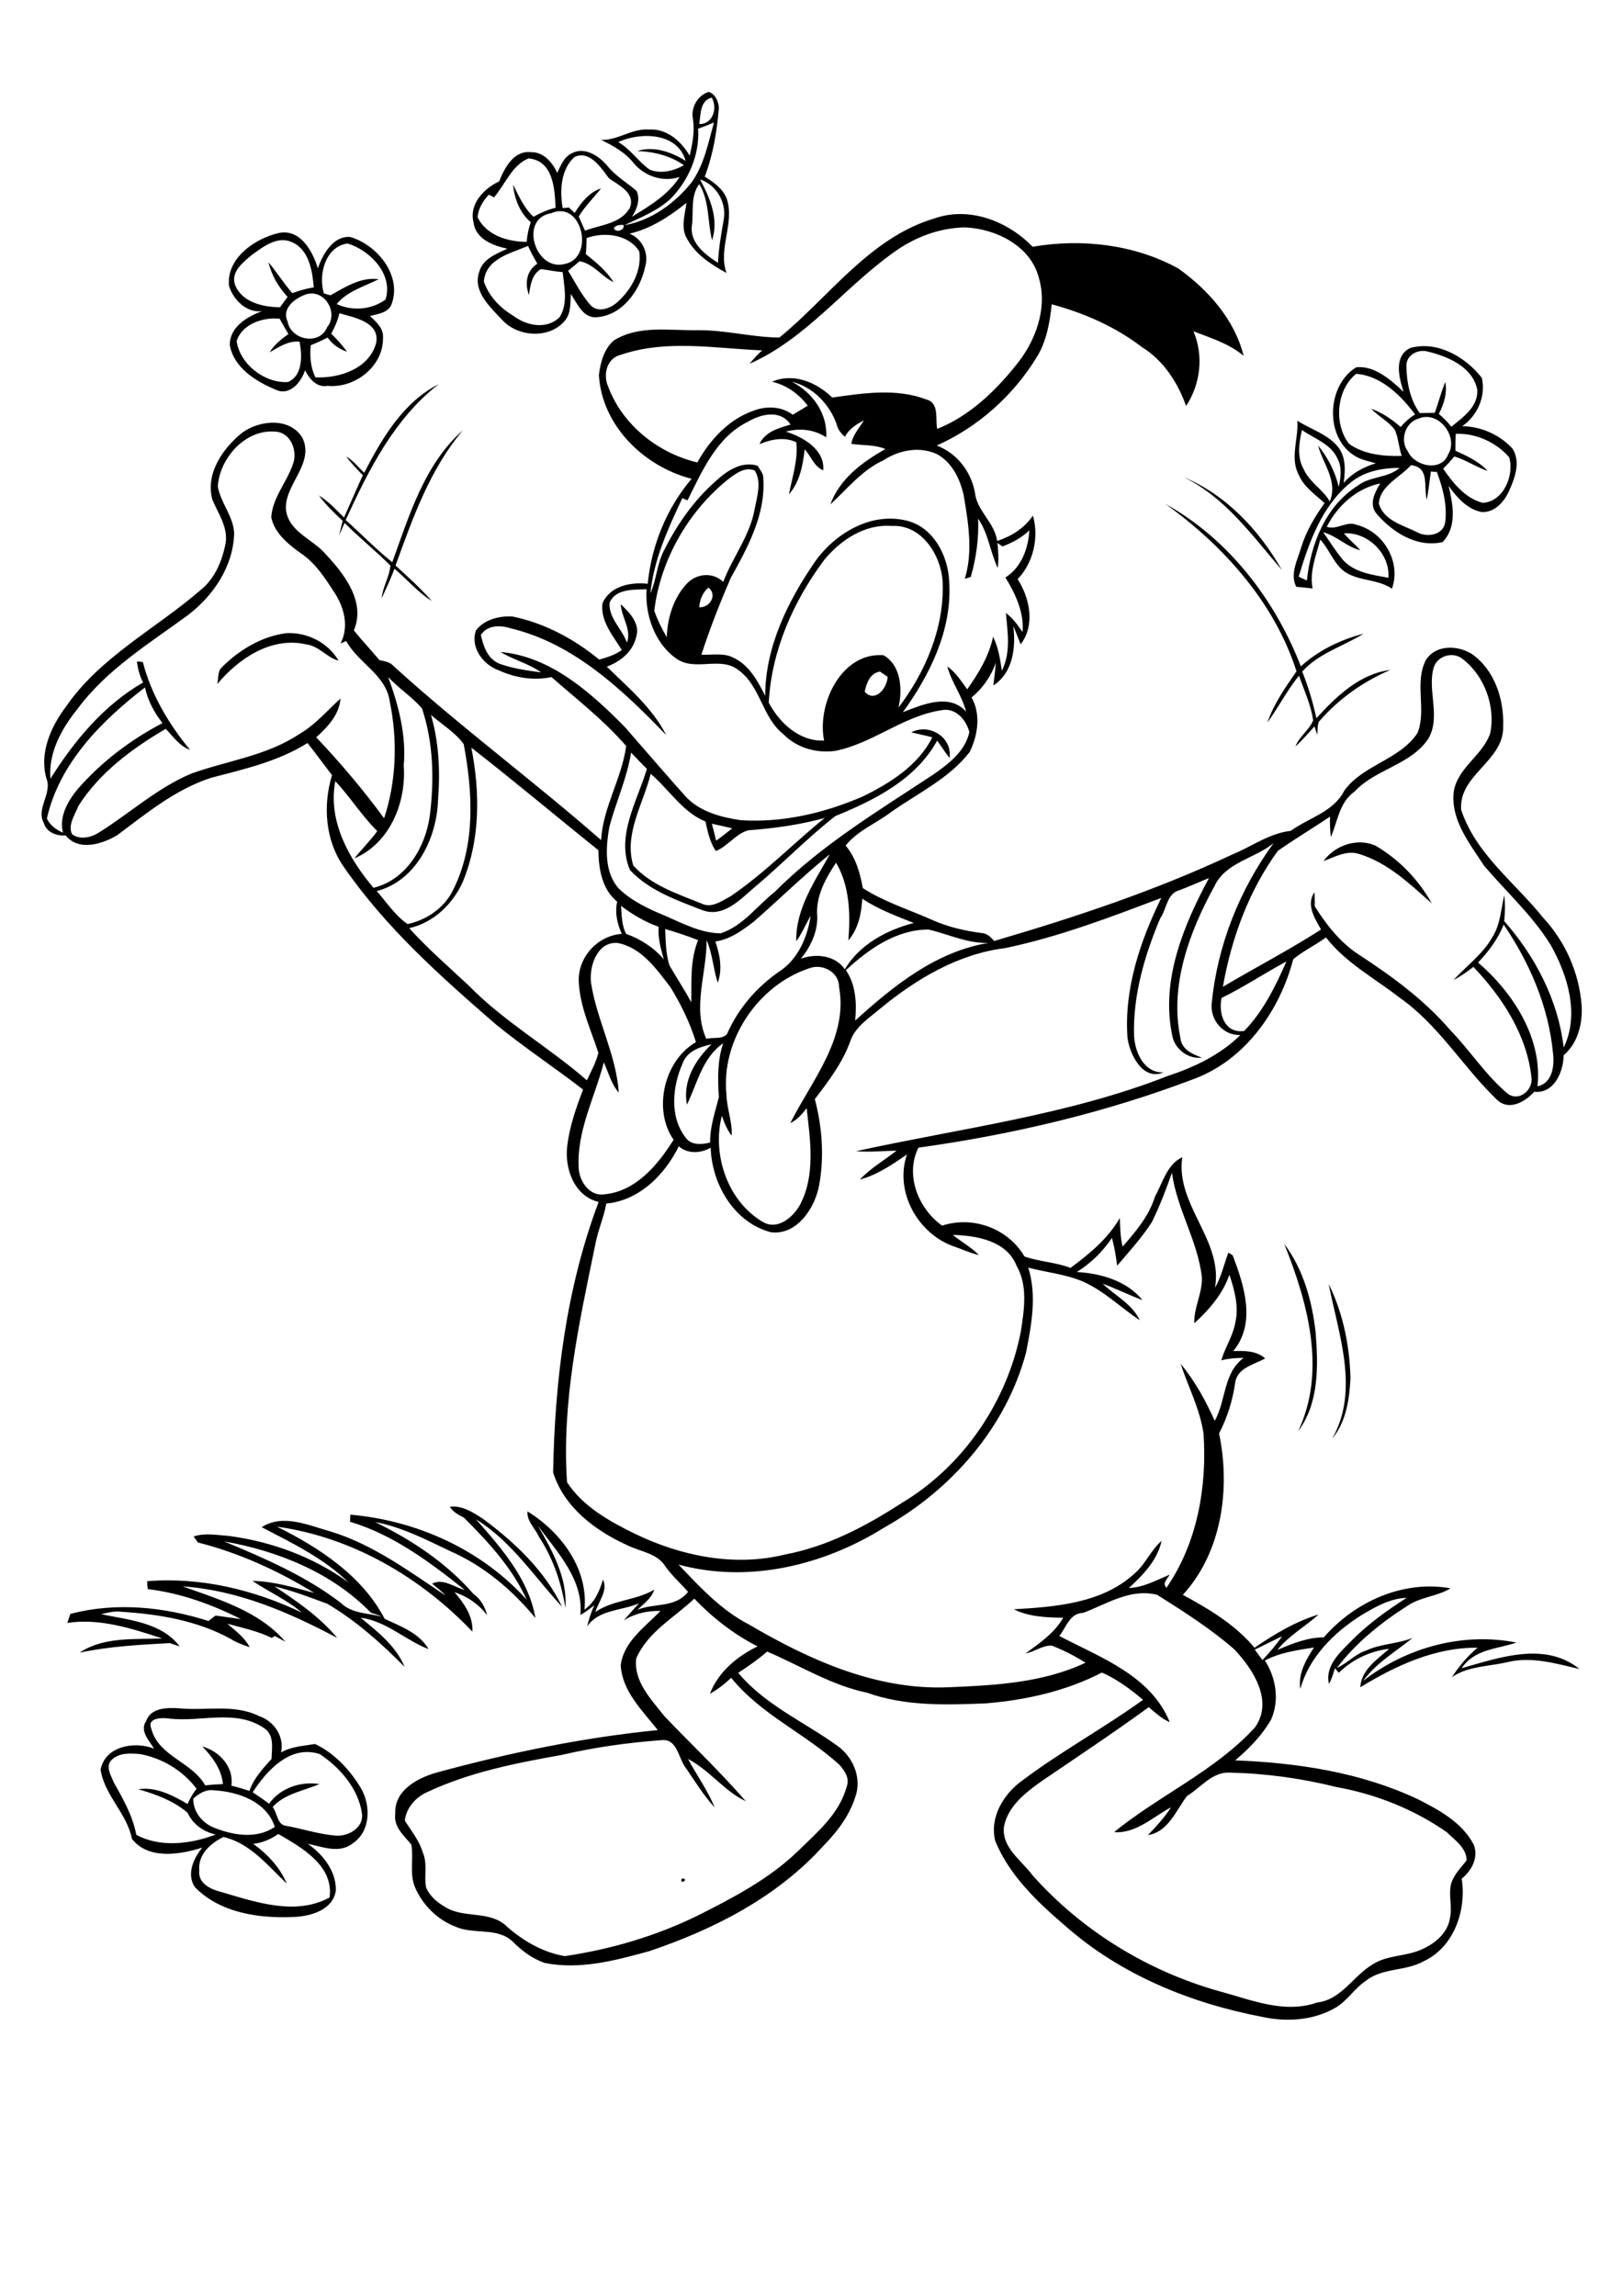 <?xml version="1.0" encoding="utf-8"?>
<!-- Generator: Adobe Illustrator 21.0.2, SVG Export Plug-In . SVG Version: 6.00 Build 0)  -->
<svg version="1.2" baseProfile="tiny" id="Layer_1" xmlns="http://www.w3.org/2000/svg" xmlns:xlink="http://www.w3.org/1999/xlink"
	 x="0px" y="0px" viewBox="0 0 595 842" overflow="scroll" xml:space="preserve">
<g>
	<path d="M250.2,688.9C253.2,689.1,248.8,691.6,250.2,688.9 M92.9,676.2c5.2,3.8,9.8,8.6,12.3,14.6c-7-6.6-13.4-14.8-23.2-17.1
		c-4.8,2.3-9.5,6.5-8.9,12.4c-0.5,4.9,4.7,7,8.5,7.9c12.5,3.7,26.9,8.6,39.3,1.9c1.6-11.7-10.2-18.3-18.8-23.3
		C99.3,674.5,96.3,675.9,92.9,676.2 M70.9,659.6c-0.1,4.7,3.1,8.8,7.4,10.6c7.1,2.9,15.8,4.4,22.5-0.2c-3-9.3-13.4-12.9-22.2-13.4
		C75.5,656.1,73,657.8,70.9,659.6 M40.8,645.6c-2.2,2.4,0,5.7,1,8.2c3.4,6,6.9,12.2,8.2,19.1c8.8,4.8,20.1,3.4,29.1-0.1
		c-4.5-1-8.4-3.8-10.3-8c-5.2-4.4-11.7-6.8-18.1-8.6c6.5-1,12.6,2.2,18.1,5.4c0.9-2,2-3.9,3.3-5.6c-5-6.6-12.5-11.2-20.7-12.7
		C47.8,643,43.5,642.7,40.8,645.6 M92.7,657.3c2,1.3,4,2.7,6,4.2c4.1-5.8,11.7-8.3,18.5-7.2c-5.9,2.5-12.7,3.5-17.2,8.4
		c1.8,2.2,1.6,6.5,4.9,6.9c6.1,1.1,12,3.1,18.2,3.6c4.6,0.4,10.3-2.8,9.7-8c-1.3-9.2-8-16.9-15.5-21.9
		C106.6,639.8,98,649.1,92.7,657.3 M55.5,634c2.7,10.2,14.9,12.1,19.8,20.8c2.2-0.3,4.3-0.4,6.5-0.5c-0.6-5.5-3.8-9.9-7.6-13.8
		c6.4,1.8,11.6,7.5,10.7,14.4c2.2,0.5,4.4,1.2,6.6,1.9c1.6-4.6,4.9-8.2,8.1-11.7c0.1-4,1.2-9-3-11.5c-10.3-6.8-22.9-2-34.3-3.3
		C59.7,629.9,53.8,629.8,55.5,634 M53.6,631.2c1.7-4.9,7.7-5,12-4.7c9.8,1,20.3-1.7,29.5,2.9c5.4,1.8,9.3,7.5,8,13.3
		c3.8-2.2,8.3-2.4,12.5-3.1c7.1,3.4,12.8,9.5,16.8,16.2c3.7,6.4,3.6,15.9-3.1,20.3c-4.8,3.8-11.1,1.2-16.4,0.1
		c5.6,3.9,10.5,10.1,10.3,17.2c-1.1,6.9-8.7,9.2-14.7,9.6c-12.8,0.7-27.6-1.2-37-10.9c-3.2-4.7-0.5-10.6,2.7-14.5
		c-8.2,2.6-19.8,4.5-25.8-3.2c-1.8-9.3-10.1-16-11.5-25.4c1.7-8.7,12.5-10.5,19.6-7.7C54.8,638.4,51.1,634.8,53.6,631.2 M82.2,565.3
		c14.9,6.2,30,12.7,42.9,22.6c3.9,3.9,10,3.7,15,5c-1.3-0.6-2.6-1-4-1.4C122,576.9,102.1,568.8,82.2,565.3 M174,556.7
		C174.6,557.1,174.6,557.1,174,556.7 M165,552.6c4.5-0.6,8.4,2,12,4.3c11.7,8.6,22.9,19.2,29.2,32.4c-10.2-11-18.6-24.1-31.6-32.1
		c9.3,10.5,19.4,22,21.8,36.2c-8.5-10.3-19-19.2-31.4-24.6c-8.8-4.2-17.7-8.8-27.4-10.6c13.5,6.6,26.2,15,36.1,26.4
		c2.7,1.9,4.2,4.7,5,7.8c-3-4-7.2-6.9-12-8.5c3.5,4.1,6.9,8.8,6.6,14.5c-18.9-19.9-44.2-34.7-71.7-38.5c15.5,7.7,31.3,18,39.5,33.8
		c5.8,2.7,12.7,5.2,16.1,11.1c-8.4-3.2-15.5-10.3-24.9-11.5c6.2,5.1,13,10.4,16.1,18c-8.6-8.7-17.8-16.9-28.3-23.1
		c-6.4-2.4-12.8-4.8-19.4-6.4c8.3,5.5,16.6,11.2,23,18.9c-17.7-9.4-36.4-17.5-56.7-18.9c13.4,4.8,28.1,9.1,37.7,20.3
		c-1.3-0.7-2.6-1.4-3.9-2.1c-0.3,0.2-0.8,0.5-1.1,0.7c-5.1-2.5-10.8-3.7-16.3-5.2c3,2.6,6.3,5,8.2,8.6c-2.4-0.8-4.9-1.7-7.1-3.1
		c-12.2-6.7-26.2-9-40-9.9c-2.5-0.3-5,0.3-7.4,0.9c10,2.1,22.2,3,28.8,11.8c-1.2-0.4-2.4-0.8-3.6-1.2c-11.1,0.6-22.2,1.2-33.1,3.5
		c8.8-5.9,20.2-4.8,30.3-5.2c-11.2-3.7-23-7.5-34.8-5.7c0.4-1.1,0.7-2.2,1.1-3.3c16.7-4.4,34.4-2.6,50.7,2.6c0.9-0.7,1.7-1.4,2.6-2
		c3.1,0.4,6.2,0.9,9.3,1.3c-10.7-5.4-22.3-9.6-34.2-11c-0.1-1-0.2-1.9-0.2-2.9c19.5-1.6,39.1,3.1,56.7,11.5
		c-5.5-4.7-12.1-7.6-18.1-11.6c7.7,0.1,15.2,2.4,22.7,4.4c-13.2-8.1-27.6-14.7-42.7-18.5c-0.4-0.6-1.2-1.7-1.6-2.2
		c4.2-1.4,8.7-0.5,13-0.2c15.7,2.1,31,7.7,43.9,17.1c-9.1-8.9-20.7-14.5-31.9-20.3c7.8-5.1,17.4-0.6,25.4,1.6
		c15.6,4.8,28.7,14.6,42.1,23.5c-1.5-1.6-3.3-3-5-4.4c4.1-2.1,8,1.3,12,2.3c-12.8-10.2-26.3-20.3-42.1-25c0-0.7,0.1-1.9,0.1-2.6
		c24.4,2.1,48.3,12.9,64.7,31.2c-5.2-11.6-14.1-21.2-23-30.1C168.2,555.6,166.2,554.5,165,552.6 M487.4,470.9
		c5.3,10.7,7.7,22.7,8,34.6c-0.4,7.7-1.6,16-6.7,22.1C498.8,509.9,491,489.3,487.4,470.9 M471.1,456.2c7,9.3,10.2,20.9,11.5,32.3
		c1,12.3,1.3,26.1-6.4,36.4C486.7,502.8,479.7,477.6,471.1,456.2 M485.5,315.8c4.2-5.8,12.3-8.6,19-5.7c8.6,5,15.9,12.5,20.7,21.2
		c-8-7.1-16.1-14.9-26.6-18.1C494.1,311.7,489.6,314.3,485.5,315.8 M81.4,244.7c6.4-6.4,14.6-11.3,23.6-12.5
		c7.6-0.4,15.3,3.4,19.2,10.1c-4.4-1.2-7.3-5.5-12-6c-12.7-2.9-24.8,5.3-32.5,14.6C80.2,248.8,79.7,246.3,81.4,244.7 M427.5,184.8
		c23.2,12.9,40.2,35.1,49.7,59.6c6.4-5.9,14.6-9.8,23-12c-7.5,4.7-16.4,7.1-22.5,13.9c2.2,5.5,3.9,11.2,5.2,17.1
		c7.3-8,15.9-16.3,27.1-17.7c-10,4.3-19.1,10.7-26.2,19c-0.6,1.5-0.4,3.2-0.6,4.8c-0.3-1-0.7-2-1-3.1c-2.3,2.5-4.5,5.1-7,7.4
		c1.4-3.7,5.1-6.1,6.5-9.6c-0.8-5.7-3.3-11-5.2-16.4c-4.4,5.4-7.5,11.6-11.6,17.2c2.4-6.9,6.6-12.9,10.7-18.8
		C467.5,220.9,448.8,200.1,427.5,184.8 M434.2,175c15.5,6.4,27.8,19.5,36,34C459.4,196.5,449.5,182.4,434.2,175 M133.6,173.4
		c6.5-12.6,14.2-25.8,27.3-32.5c-16.3,12.7-25.7,31.5-34.1,49.8c5.7,5.1,11.1,10.7,17.1,15.5c6.2-17.1,11.8-36,25.9-48.4
		c-12.1,14.3-18.4,32.2-24.7,49.6c4.6,4.2,9.2,8.4,13.3,13c-5.2-3.2-9.1-8-13.7-11.8c-1.4,3.7-3,7.2-4.7,10.8
		c0.4-4.2,2.9-7.9,3.2-12c-5.4-5.4-11.4-10.2-16.8-15.6c-0.7,1.5-1.3,3.1-2,4.6c0.4-1.8,0.9-3.6,1.3-5.4c-3.1-2.9-6.2-5.8-8.7-9.3
		c3.5,2.2,6.3,5.2,9.2,8.1c2.3-5.1,4.5-10.3,6.9-15.5c-2.1-2.2-4.3-4.4-6.1-6.9C129.7,169,131.5,171.4,133.6,173.4 M485.4,195.2
		c2.3,3.3,4.5,6.8,7.1,10c4.2,4.8,10.9,5.6,16.8,6.7c0.7-8.8-7.6-16.9-16.3-16.3c1.8,2.2,4.1,4,6,6.2
		C493.9,200.5,490.3,196.5,485.4,195.2 M495.3,177.1c-10.5,8.6-15.1,21.8-18.9,34.4c1,0.5,2,0.9,3,1.4c1.4-13.4,6.9-27.4,18.7-34.8
		c4.5-3.5,11-2.7,15.3-6.5C506.9,171.6,500.3,172.9,495.3,177.1 M505.8,184.7c1.8,6.2,8.8,7.9,13.9,10.4c3.5,2.1,9.5,1.3,10.4-3.3
		c0.9-6.4-0.8-12.7-3-18.7c-0.6,0-1.7-0.1-2.2-0.2c-0.5,3.5-0.9,7-1.5,10.4c-1.3-4.9,1.2-11.9-5.8-12.7
		C513.5,175.2,506.3,178,505.8,184.7 M534,159.1c-0.1,2.1-0.1,4.1-0.1,6.2c4.2,1.9,8.6,3.9,11.8,7.4c-4.2-1.4-7.9-4-12.2-5.3
		c-1.3,1.6-2.7,3.1-4.1,4.5c3.6,5.2,8.1,10.9,14.5,12.5c7.6-0.3,11.7-10.2,9.7-16.7C548.9,162.2,541.3,158.8,534,159.1 M477.6,157.7
		c-1.1,4.7-1.9,10.1,0.7,14.5c2.1,4.7,7,7.3,9.5,11.7c3.1-7.4-2.5-13.8-4.3-20.5c3.6,4.4,6.3,9.6,7.6,15.2c0.7-3.5,1.3-7.2-0.5-10.5
		C488.1,162.7,482.1,160.9,477.6,157.7 M520.4,153.5c-5,1.4-7,8.1-3.9,12.1c2.4,5.4,12.2,7.6,14.7,1.1
		C535.2,160.3,527.8,150.4,520.4,153.5 M494.9,162.8c5.5,3.9,12.7,4.6,19.3,4.4c-1.1-3.1-1.2-6.5-2.5-9.5c-2.3-3.2-6-4.9-8.7-7.8
		c4,1.4,7.6,3.9,10.8,6.7c1.5-1.8,3.3-3.4,5.3-4.6c-5.2-7-12.5-14.2-21.6-14.9C490.2,142.9,489.2,155.6,494.9,162.8 M515.9,134.1
		c0.1,6.1,1.3,12.4,4.9,17.4c1.8,0,3.7-0.1,5.5-0.1c1.4-3.7,2.3-7.6,3.9-11.3c0.7,4.1-0.5,8.1-2.4,11.7c1.7,1.4,3.2,3,4.6,4.7
		c4.3-3.5,9.9-7.3,9.5-13.6c-1.7-8.4-10.8-12.2-18.3-14C520.1,128,515.9,130.2,515.9,134.1 M517.4,127.6c9.9-2.7,20.2,3.3,26.2,11
		c1.5,6.8-1.6,13.8-7.2,17.7c6.9,0.1,13.7,3.1,18.4,8.2c3,4.6,1.1,10.4-1,15c-1.7,4.2-5.3,8.5-10.2,8.3c-5.4-1-9.2-5.4-12.2-9.6
		c1.6,6.9,3.2,14.9-2.2,20.6c-9.5,2.2-18.6-3.7-24.4-10.6c-2.7-3.5-0.4-7.7,1.5-10.9c-8.7,1.8-15.7,8.2-19.6,15.9
		c3.8,1.3,7.3-2.3,11-0.7c9.9,2.5,16.4,13.7,12.9,23.4c-5.2-3.6-12.1-2.7-17.3-6.2c-4.1-3-5.6-8.2-9-11.8c-1.5,5.8-4,11.8-2.8,17.9
		c-2-0.2-4-0.4-6-0.6c-2.4-4.8,0.5-9.8,1.8-14.4c1.8-5.9,5-11.3,8.6-16.3c-3.5-3.2-7.6-5.9-9.5-10.4c-3.3-6.2,0-13.2-0.5-19.8
		c5,3.2,11.2,4.9,15,9.7c2.9,3.7,2.6,8.7,2,13.1c3.1-3.6,7.3-5.8,11.8-7.2c-2.5-0.7-5-1.2-7.2-2.4c-11.7-6.5-11-26.1,0-32.8
		c6.9-0.7,12.7,4.7,17.4,9C513.2,138.7,511.1,130.5,517.4,127.6 M86.8,125.1c1.2,8.5,10.4,15.6,18.9,15c5.5-2.5,5.1-9.8,4.2-14.8
		c-4.2-0.4-7.6,2-11,3.9c1.7-2.8,4.3-4.8,6.9-6.7c-1.1-1.9-2.2-3.7-3.2-5.6C96.5,116.2,88.7,118.9,86.8,125.1 M124.5,114.9
		c-0.6,2.6-1.7,5.1-3,7.5c2.1,2,4.1,4.2,5.8,6.6c-2.9-1-5.4-2.7-7.1-5.2c-2,1-4.1,2-6.2,2.8c-0.4,4-0.1,8.1,1.7,11.8
		c8.9,0.4,19.8-3.2,22.3-12.7C139.4,118.1,129.8,116.4,124.5,114.9 M112.4,107.9c-4.1,1.4-9.2,5.1-6.9,10c1.2,6.9,11.8,8.9,14.5,2.1
		C124.3,114.8,119.2,106,112.4,107.9 M118.8,107.6c0.8,0.2,1.6,0.5,2.4,0.7c5.4-3,11.2-6.8,17.7-5.9c-5.3,2.7-11.4,4.3-15.4,9.1
		c5.8,2.7,12.7,2.1,17.9-1.6c3-9.2-5.6-18.1-13.9-20.6C119.4,90.4,116.7,100.6,118.8,107.6 M92.5,93.4c-3.2,2.7-7.9,6.2-6.3,11
		c2.5,6.5,10.2,8.2,16.5,8.3c0.9-1.3,1.9-2.5,2.8-3.8c-3.3-3.6-5.9-7.9-7-12.7c3.1,3.7,5.6,7.7,8.7,11.3c2.6-0.9,5.2-1.7,7.9-2.1
		c-0.5-6-1.7-13.7-7.8-16.5C101.9,86.3,96.7,90.4,92.5,93.4 M102.5,85.4c7.8-1.4,12.2,6.8,14.1,13c1.8-5.2,5.6-11.9,11.8-11.5
		c9.8,2.8,18.9,13.8,15.4,24.2c-1,3.6-5,4-8.1,4.8c2.3,2.1,5.1,4.6,4.8,8c0.2,10.4-10.3,18.6-20.3,17.6c-3.9,0.8-6.7-2.5-8.3-5.7
		c-1.4,4.4-5.7,9.6-10.8,7.1c-7.2-3-15.3-8-16.8-16.3c-0.1-6.7,6.4-10.5,11.9-12.5c-5.7,0.8-10.7-4.2-12.2-9.3
		C83,94.7,93.5,87.4,102.5,85.4 M460.3,605c0.9,1.3,1.9,2.5,2.8,3.8c2.6-2.7,5.1-5.6,7.2-8.7C467,601.7,463.7,603.3,460.3,605
		 M254.7,586.3c-7.4,7-17.1,12.2-21.3,21.9c-1.1,8.5,5.7,15.3,10.5,21.4c9.9,10.3,20.3,20.2,29.7,31c-7.9-3.7-13.3-11.4-21.2-15.5
		c3.2,6,7.2,11.5,9.8,17.8c-4.3-4.6-7.5-10.1-11.1-15.2c-2.3-3.5-2.9-10.2-8.5-9.5c-12.3,0.9-24.5,2.6-36.5,5.4
		c-16.8,3-33.7,6.3-49.3,13.6c-4.2,1.8-7.8,5.8-8.3,10.5c2.4,3.8,5.3,7.3,6.6,11.7c1.8,4.1,0.4,8.6,1.2,12.8
		c1.6,3.8,5.1,6.3,8.7,8.1c6.4,2.8,14.3,0.9,20,5.4c6.2,5.7,13.8,10.3,22.2,11.7c16.9-2.5,33.6-7.4,49-15
		c12.9-6.5,25.9-13.3,36.4-23.4c7.1-7,15.3-13.7,18-23.8c1.2-3-0.8-5.9-2.7-8c-12.6-11.5-28.8-18.4-39.7-31.9
		c-2.3,2.3-5,4.3-7.8,5.9c3.1-8,9.9-13.7,17.5-17.4C269.2,599.4,261.4,593.3,254.7,586.3 M397.4,591.5c-5,0.1-6.2,5.2-8.8,8.5
		c15.1,7.9,33.6,14.5,40.5,31.6c-3-1.3-5.3-3.5-7.7-5.5c-12.9,9.4-26.2,18.2-39.4,27.2c-5.8,4.1-12.2,9.1-13.7,16.5
		c-1,7.8,6.4,12.4,10.5,18c18.1,20.3,42.1,35,68.2,42.4c11.7,3.1,24,8.5,36.2,4.2c8.9-1,13.2-9.8,20.4-14c5.4-3.5,12.2-2.8,18-5.5
		c4.8-2.1,9.5-6,10.3-11.5c0.9-4.2-0.6-8.4,0.4-12.5c1-3.4,3.6-5.9,5.7-8.6c0-4.6-4.3-7.4-7.2-10.3c-12-8.4-26-14-40.5-16.6
		c-12.8-3.2-25.9-5-39.1-5.3c-6.5-0.4-10.7,5.5-15.8,8.6c-4,5.3-6.9,13.2-14.3,14.3c3.1-3.2,6.1-6.5,8.5-10.2
		c-6.6,3.5-13,9.8-20.9,9.1c16.6-13.5,37-22.4,51.6-38.3c7-9.7-0.6-21.4-7.5-28.7c-8.7-7.6-18.5-13.8-28.3-20
		C414.8,582.4,406.1,588.2,397.4,591.5 M422.6,448.1c-3.7,5.8-8.4,10.9-12.8,16.1c-0.4-3.4-1-6.8-1.9-10.2c-3.4,5-7.7,9.3-12.9,12.5
		c8.8,0.5,18.3,3.2,24.1,10.3c-4.9-1.8-9.6-4.2-14.6-6c4.6,4.4,10.8,7.4,13.6,13.4c-6.9-4.6-12.8-10.5-20.4-14
		c-6.5-2.9-13.7-3.5-20.5-5.3c3.2,10.2,1.2,20.9-0.8,31.1c-7.3,27.5-27.4,50.4-52,64.2c-22.2,13.9-49.8,20.6-75.5,13.6
		c7.8,8.2,15.7,16.8,25.9,22c22.1,13,46.8,24.1,73,23c17.1-0.7,34.7-1.6,50.4-9c-3.9-2.5-8.1-4.6-12.4-6.3c-3.4-0.1-6.3,2.3-9.6,2.9
		c5.1-3.8,10.6-7.4,13.8-13.1c-6.1-0.1-12.5-0.3-18.1-3.1c15.4-0.9,32.7-2.2,44.6-13.4c3.8-3.4,5.7-8.3,9.6-11.7
		c-1.5,7.1-6.8,12.5-12,17.3c5.4-0.2,10.1-2.9,15-4.9c-0.8,1.5-2.9,3.1-1.2,4.8c11.3-16.4,14.9-36.9,13.6-56.5
		c-1.3-9-5.6-17.1-8.4-25.6c5.2,6.2,9.2,13.5,12.5,20.9c4.2-7.5,3.1-17.6,10.6-23.1c-2.7,0-5.5,0.2-8.2,0.9
		c1.4-4.8,4.4-9.1,5.2-14.1c1.3-5.8-0.4-11.8-2.2-17.3c-2.5,7.1-7.4,12.8-12.9,17.8c-0.2-5.8,3-11,2.8-16.8
		c-1.5-13.4-9.2-25.1-11-38.4C427.8,436.2,425.4,442.3,422.6,448.1 M250.4,390c-3.7,8.4-4.9,19.5,1.1,27.2c2,2.9,6,2.6,9,1.8
		c-0.1-5.7,1.8-11.1,3.2-16.6c-0.4-6.7-0.6-13.4,1.6-19.8c-7.6,5.2-9.5,14.7-13.3,22.5c-1.7-8.5,3.1-16.5,9-22.1
		C256.8,383.9,252,385.5,250.4,390 M296.9,355.1c-18.9,6.2-32.5,26.5-30.4,46.4c0.1,5.1,2.2,9.9,1.9,15c-1.7-2.2-2.7-4.7-3.6-7.3
		c-3.7,14.3,2.2,31.8,15.5,39.2c5.4,2.7,10.9-2.3,13.3-6.8c5.6-10.9,3.6-23.6,2.3-35.2c-1.6,2.2-3.5,4.3-6,5.5
		c7.9-15.7,21.3-31.2,17.9-49.9C307.8,356.4,301.6,353.3,296.9,355.1 M448.1,366c-1.2,5.8,1.1,13.1,8.3,12.1
		c7-7.2,11.5-16.4,15.5-25.5C463.9,356.9,456.3,362,448.1,366 M216.8,360.4c2.1,13.7,9.2,26.2,10.2,40.3c-2.8-3.1-3.8-7.4-5.5-11.1
		c-3.3,12.9-10.1,25.4-9.2,39c0.3,4.8,4.1,10.3,9.5,9.4c11.5-1.1,19.6-10.9,25.3-20c-7.7-11-3.5-29.1,8.2-35.8
		c-2.2-7.1-5.5-13.9-9.4-20.2c-5.1-6.6-10.6-14.6-19.5-16.2C219,345.4,216.1,354.4,216.8,360.4 M310.3,355.8
		c3.7,5.4,4,12.2,3.4,18.5c14-12.7,29.7-25.4,49-28.5c-7.7,0.3-14.8-3.2-22.1-4.9C328.8,340.9,318.6,348.1,310.3,355.8 M244,340.7
		c0.2,4.5,0.2,9.1,1.6,13.4c2.6,4.5,5.5,8.9,8,13.5c0.1-7.6-0.5-15.6,2.5-22.8C252.1,343.2,248,341.9,244,340.7 M542.2,353
		c12.9,11.1,23.7,27.8,21.8,45.4c5.4-1.1,6.3-7.5,5.7-12.1c-1.6-17-8.5-33.1-18.1-47.2C549.5,344.4,546.1,348.9,542.2,353
		 M227.8,332.2c0.3,3.4,0.2,7.2,1.9,10.3c5.3,1.9,10.1,5,13.8,9.3c-1.1-3.9-2.2-7.8-1.9-11.9C236.6,338.1,232,335.4,227.8,332.2
		 M299.8,336.2c0.1,5.7-2.5,11.1-6,15.4c5.5-2,12.6-1.3,16.1,3.9c5.4-9.1,15.3-14.4,25.3-17c-6.5-2.6-13-5-18.9-8.9
		c-0.3,5.4-1.4,11-5.1,15.3c0.8-9.6,0.5-20-4.5-28.5C302.8,322.2,299.1,328.9,299.8,336.2 M276.4,338.1c-4.2,3.2-8.6,6.4-14,7.2
		c1.7,4.9,2.7,10.1,0.9,15.1c-1.7-5.1-1.9-10.6-4.1-15.6c0.1,12-5.3,24.7-0.1,36.2c2.4-0.7,5.9,0.3,7.6-1.8c4-9.2,10.8-17.1,19-22.8
		c7-4.4,10.5-12.7,11.7-20.6c-1.8,3.1-3.2,6.5-5.3,9.4c-0.3-11.8,6.8-22,12.3-31.9C294.7,321.1,285.8,329.9,276.4,338.1 M445.5,325
		c-9.2,16.7-16.5,36.4-12.5,55.6c0.4,4.3,4.4,6,7.9,7.3c-5.3,0.6-10.3-3.4-11-8.7c-4-20,4.3-39.9,13.6-57.2
		c-3.6,1.5-7.2,3.1-10.9,4.5c-4.6,1.2-4.6,6.9-7,10.3c-5.7,13.5-10,28.1-9.6,42.9c0.3,6.1,3.5,13.8,10.8,13.6
		c-7.5,3.2-12.4-6.5-13.2-12.7c-1.3-17.8,4.6-35.4,12.4-51.3c-18.7,7.1-37.6,14.3-57.2,18.4c-17.2,2.1-32.7,11.3-45.9,22.2
		c-4,3.4-9,6.5-10.9,11.7c-2.8,8-8,14.8-13.1,21.5c2.7,10.2,3.5,21.1,1.6,31.5c-1.5,8.4-8.2,18.6-17.8,17.3
		c-13.5-3.6-21.6-17.7-22-31c-3.6,2.1-8.4,2.4-11.7-0.5c-5.1,10.4-14.5,19.9-26.6,21c-0.9,5.2-3.2,10.1-4.1,15.4
		c-5.9,28.5-12.3,57.5-10.3,86.8c5.8,8.9,15.5,14.3,24.9,18.9c16.9,8.2,36.6,12.2,55.1,7.6c15.5-2.9,29.7-10.4,42.8-18.9
		c22.6-13.5,38.7-37.2,43.7-63c1.2-7.9,2.6-16.7-1.6-24c-3.6-9.2-14.8-11.1-23.4-11.3c3.1,2.5,6.8,4.5,9.6,7.4
		c-3.4-0.8-6.5-2.3-9.8-3.4c-12.9-4.9-21.2-20.1-16.6-33.5c-5.4,3.7-10.9,7.5-17.3,9.2c4-4.2,9-7.1,13.5-10.6
		c-5,0.1-10,0.6-14.9,0.2c38.3-8.4,77.7-13.2,114.4-27.6c9.7-3.2,19.2-7.7,26.6-15c-6.4,0.2-11.2-5.6-10.5-11.8
		c2.1-21.1,10.2-41.5,22.7-58.6C460.3,314.9,449.6,316.2,445.5,325 M261.1,302.1c0.6,2,1.1,4.1,1.6,6.2c2-1.4,4-3,5.9-4.5
		C266.1,303.2,263.6,302.6,261.1,302.1 M232.3,317.4c6.5,7.3,16.3,10.4,25.1,14c3.7,1.8,7.4-1,10.6-2.7
		c12.4-8.4,22.9-19.3,34.5-28.7c-9.1,2.5-18.5,3.8-28,4.5c-4.7,1.3-7.4,5.8-11.9,7.6c-2.2-3.2-3-7.1-3.8-10.8
		c-8.5-3.5-13.3-11.7-20.1-17.5C236,294.7,228.8,305.9,232.3,317.4 M172.9,274.2c3.2,16.2,3.3,33.4-3,48.9
		c-3.6,8.3-10.8,15.3-19.8,17.3c6.8,7.5,14.5,14.2,21.9,21.1c13,13.3,29.3,22.5,43.3,34.7c1.5-3.3,3.4-6.6,4.2-10.1
		c-2.8-8.6-6.9-17.2-7.2-26.4c-0.2-8.8,7-16.6,15.8-17.2c-1.7-3.7-2.6-7.8-1.7-11.8c-5.6-4.6-6.8-12-6.9-18.9
		C203.9,299.3,188.6,286.4,172.9,274.2 M158.1,262.2c2.9,10,3.4,20.5,2.6,30.8c-0.3,14.1-7.9,30-22.5,33.8c3.6,4.1,6.8,9,11.3,12.1
		c7.1-1.5,13.8-6.1,16.9-12.9c8.1-16.4,7-35.6,3.7-53.1C167,268.6,162.1,265.7,158.1,262.2 M17.2,300.2c1.2,2.6,3.5,4.1,5.9,5.2
		c-1.5-5.8,1.7-11.5,5.3-15.9c8.7-10,19.5-18.2,31.2-24.3c-3-3.9-5.4-8.2-6.4-13.1C37.2,264.4,21.7,280,17.2,300.2 M142.4,248.3
		c3.8,10.4,6.7,21.3,5.7,32.5c1,13.5-5.1,28.5-18.1,34c2.7-3.4,5.9-6.5,8.4-10c-5.7-5.6-9.9-12.5-15.4-18.3
		c-2.8,14.6,5,28.4,14,39.1c12.1-2.9,19.2-15.1,20.7-26.7c1.6-13,1.3-26.5-2.9-39.1C151.2,255.6,146.3,252.5,142.4,248.3
		 M317.2,253.7c3.8,4.2,8.3-1.4,8.4-5.5c-0.9-0.6-1.9-1.3-2.8-1.9C319.1,246.9,317.9,250.5,317.2,253.7 M525.9,244.9
		c-2.4,8.5,2.8,18-2,26.1c-6.5,9.6-19.3,11-27,19.3c-5.6,3.9-6.2,10.9-8.7,16.7c-0.3-2.5-0.4-5-0.3-7.5c-6.3,4.2-12.9,8.2-19.1,12.5
		c-10.7,14.6-17.1,32.2-20.2,49.9c12-7.1,24.3-13.5,36-21c-2.3-4.1-5.6-9.1-2.4-13.7c0.1,1.7,0.1,3.5,0.1,5.2
		c4.3,6.8,9.2,13.1,16,17.6c12.3,8,24.2,16.7,33.8,27.9c7.3,7.5,13,16.6,21.1,23.3c4.1,2.9,9.2-1.5,8.6-6
		c-1.7-15.7-10.7-29.4-21.3-40.6c-2.3,1.8-4.7,3.5-7.3,4.8c4.8-5.2,10.8-9.5,14.3-15.8c2.9-4.6,3.1-10.1,4.3-15.3
		c0.4,3.2,0.3,6.4,0,9.5c11.4,13,19.8,29,21.8,46.4c5.9-12.1,1.5-26.6-4.8-37.7c-6.7-10.8-16.2-19.4-24.4-29
		c-5.3-8.2-12.4-16.9-11.1-27.3c1.5-8.8,10.7-13.2,13.4-21.4c1.9-9.8-2.1-20.8-10-27C533.1,238.7,527.2,240.5,525.9,244.9
		 M256.5,222.7c3.8,0.3,6.8-4.5,3.4-7.2C257.8,217.2,256.7,219.9,256.5,222.7 M223.6,221.1c-0.4,5.5,4.6,9.6,6.4,14.6
		c1.7-5-2-9.2-2.3-14.1c3.2,3,7.2,7.1,5.7,11.9c-1.2,5.5-5.8,9.1-10.8,11c7.9,7.7,16.7,15.1,21.8,25.1c-16-16.6-34-33.7-57.2-39.2
		c-3.7-1.2-8.5-1.2-10.8,2.5c0.9,4.1,2.5,8.8,6.8,10.5c4.9,1.8,10.1,2.5,15.3,3.2c-4.6-3.3-10.2-4.6-14.9-7.5
		c18.5,1.7,33,14.8,45.5,27.4c7.5,8.6,14.9,17.2,22.4,25.6c5.2,5.6,12.9,7.6,20.2,8.7c15.4,1,30.7-2.6,44.8-8.7
		c10-4.9,20.4-11.4,25.5-21.7c-2.6-0.7-5.2-1.2-7.7-1.8c6.5-3.5,15.2,1.8,14,9.4c-1.6-2.1-3-4.3-4.5-6.4
		c-7.9,14.3-22.9,21.8-37.4,27.7c-10.1,7.9-19.1,17.2-28.9,25.5c-5.5,4.5-11.6,11.8-19.6,9.1c-9.5-3.7-19.7-7.2-26.8-14.8
		c-5.3-12.5,2.7-25.3,6.2-37.1c-2-2-3.9-4-5.8-6c-1.5,9.5-5.6,18.2-8,27.4c-1.3,7.5-1.9,16.4,3.5,22.5c4.8,4.6,11,7.5,17.1,10
		c6.4,2.8,13,6.3,20.2,6.4c8.2-2.6,13.4-10.1,19.9-15.2c17-17.1,37.8-29.6,57.8-42.8c5.7-3.9,12-8.6,13.6-15.8
		c-1.2-4.6-5.2-9.2-10.4-8c-13.9,2.1-25.1,12.2-38.9,14.9c-6.9,0.9-14-1.1-19-6.2c-7.8-6.2-8.3-17.7-16.5-23.5
		c-6.7-5.2-16,0.8-22.9-4.3c-7.7-5.5-11.4-16-10.7-25.3C232.5,216.3,225.8,215.8,223.6,221.1 M302.3,205.4
		C291,220.6,283,238.6,282,257.7c4,7.5,11.3,14.3,20.3,13.9c-2.7-13.3,6.3-32.5,21.8-31.3c6.5,3.7,7,12.6,5.5,19.2
		c9.9-13,16.8-29.3,16.2-45.8c-0.4-9.9-7.7-21.5-18.7-20.8C317.2,192.1,308.3,198.1,302.3,205.4 M267.2,175.7
		c-14.7,11.8-24.9,29.5-27.2,48.3c1.2,3.4,2.8,6.6,4.6,9.7c0.2-7.1,2.5-14.5,7.4-19.7c3.5-3.7,9.5-4.3,13.3-0.6
		c3.5-9.2,10-17.2,11.6-27.1c0.9-4.4,2.5-9.6,0-13.7C273.3,171,269.9,173.7,267.2,175.7 M79.9,178.4c1,6,5.7,10.9,6,17.1
		c-0.3,12.2-7.6,23-17.1,30.2c-14.2,10.4-29.6,19.8-40.3,34.2c-5.8,7.2-10.8,16-10,25.7c8.7-13.9,19.7-27.1,34-35.3
		c-1.3-2.4-1.9-5-2.3-7.7c0.5,0,1.6,0.1,2.2,0.2c3.1,12,9.5,22.7,17.3,32.2c-3.9-1.4-6.2-4.9-8.9-7.7c-12.3,7.2-24.2,16-32,28.2
		c-1.2,3.2-4,6.9-2.4,10.4c2.9,2.3,7.2,1.2,10.1-0.7c11.3-7.1,21.3-16.3,33.7-21.5c13.1-4.7,27.5-6.5,39.3-14.3
		c6-3.4,10.4-8.7,15.4-13.2c-0.4,5.9-4.8,10.5-8.9,14.2c8.9,9.4,17.3,19.3,24.9,29.7c4.5-13.6,5-28.6,2.1-42.7
		c-1.3-9.9-11.5-14.1-16-22.3c-0.7,0.3-1.4,0.6-2.1,0.9c3.2-6,1.4-13.1-2.1-18.5c-3.5-5.4-7.1-11.1-12.6-14.7
		c-4.6-3.3-9.5-7.3-10.7-13.1c0.5-7.2,5.6-12.7,7.9-19.3c1.9-4.8-0.6-11.8-6.4-12.1C90.2,157.3,80.6,167.8,79.9,178.4 M290.5,140
		c7.6,4,13.1,11.6,12.6,20.4c-4.4-2.9-9.7-3.5-14.8-2.1c6.3,2,14.3,6.5,13.7,14.2c-3.4-1.4-4.5-5.2-6.8-7.7
		c-0.7,5.8-1.8,12-5.8,16.5c1.2-6.3,3.4-12.5,2.7-19.1c-4.3-2.1-9.2-1.1-13.5,0.7c2-4.6,7.1-5.9,11.4-7.2c-3.7-5.6-10.8-3.9-15.7-1
		c-11.4,5.6-16.7,18-22.1,28.8c-0.6-0.3-1.3-0.5-1.9-0.8c-5.2,11.1-10.5,22.5-11.7,34.9c2.2-5,2.4-10.7,4.9-15.6
		c4.8-9.5,10.9-18.4,19-25.5c4.1-3.8,9.5-7.5,15.4-5.7c0.9,1.5,2.2,2.9,2.1,4.7c0.9,13.2-5.7,25.2-11.9,36.4
		c-4,9.2-7.7,18.6-10.8,28.2c4,0.2,8.3-0.8,11.9,1.2c5.7,2.7,8.8,8.6,11.5,13.9c0-18,8.4-34.9,18.4-49.4c7.4-10.3,20.4-18,33.3-14.9
		c10,2.3,15.5,13,15.8,22.6c1.1,17.4-7,33.9-17,47.7c7.2-2.8,17-7.1,23.2-0.2c-1.5-5.9-5.4-10.8-6.9-16.6c3.1,2.2,5.1,5.4,7.3,8.4
		c4.2-5.9,8-12.2,9.5-19.3c1.9,3.9,2.6,8.2,3.2,12.5c3.4-6.7,2.1-14.1,1.5-21.2c2.5,1.9,4.4,4.5,6.1,7c0.7-7.2-2.9-14.6-6.3-20
		c5.9-3.7,8.4-10.6,8.8-17.3c-2.8,2.7-6.3,4.6-9.9,5.9c-0.4-0.3-1.4-1-1.8-1.3c0.3,3.1,0.5,6.2,0.1,9.2c-2.8-5.9-3.4-12.6-7.2-18.1
		c0.3,7.3-0.7,14.5-2.7,21.4c-0.6,0.2-1.7,0.5-2.2,0.7c3.1-10,1.3-20.6-0.4-30.7c-1.3-5.9-4.2-11.9-9.7-15c-6.4-3-13.9-1.6-19.7,2.2
		c-7.9,3.6-13.3,10.5-19.5,16.2c3.4-9.4,11.8-15.6,20.2-20.3c-4-1.7-8.3-1.3-12.5-1.9c0.5-3.3,2.9-5.8,4.6-8.6c-2.8,1.4-5.5,3.2-7,6
		c-1.4-1.3-2.6-2.7-3-4.6C304.4,148.4,298.3,141.9,290.5,140 M327.5,92.8c-18,12.9-31.9,31.5-52.5,40.6c1.4-1.8,2.9-3.4,4.6-4.9
		c-17.2-0.7-35.1-4.1-51.8,1.6c-5.2,1.2-6.7,7.3-4.7,11.7c5.2,14,18.3,24.4,32.7,27.8c4.6-8.3,11.6-15.9,20.7-19
		c4.7-1.8,10.2-1.6,14.3,1.5c1.8-1.1,3.7-2.2,5.5-3.3c-3.2-4.3-7.8-7.6-13.1-8.8c7.9-3.4,16.3,0.2,22.1,5.8
		c11.3-1.6,23.5-3.5,34.5,0.7c4.9,1.3,3.2,7.1,4,10.8c11.5-4.6,20.9-13.4,28.6-23c7.4-8.8,12.1-21.3,8.6-32.7
		c-3.1-11.5-15.7-17.7-26.9-18.2C344.6,83.5,335.2,87.1,327.5,92.8 M342.8,80.1c12.8-4.5,26.9,1,36,10.4c17.9-3.1,37.4-0.9,53.5,8
		c10.9,7.8,20.6,18.7,23.9,32c-5.3-4.5-12-6.5-18.4-9c3.8,9,2.6,19.3-2.7,27.4c-3.1-8.7-8.3-16.7-16.2-21.6
		c-9.8-7.5-21.2-12.5-33.1-15.7c-0.7,6.7-1.9,13.6-5.5,19.4c-8.6,14.1-21.6,25.7-36.7,32.4c7.3,2.7,12.5,9.4,14,17
		c0.6,6.9,7.2,11.1,8.2,18c5.2-1.7,10-4.7,13.1-9.3c2.3,7.9,0.2,17.3-5.6,23.3c4.5,7,6.5,16.9,1.1,23.9c-0.9-2.2-1.7-4.5-2.7-6.7
		c1,7.9-0.1,17.1-7.3,21.8c0.3-2.8,0.7-5.6,0.9-8.4c-1.7,5-4.8,9.4-8.9,12.8c3.5,6.2,2.3,13.9-0.7,20c-7.5,9.7-19,15.1-28.8,22
		c-5.5,4.2-12.3,6.8-16.7,12.3c3.7,4.4,5.3,10,6.3,15.6c7.9,5.1,17,7.9,25.5,11.7c5.8,2.6,12,4,18.2,4.8c2,0.1,3.3,1.6,4.5,2.9
		c29.7-8.7,59.2-18.5,87.3-31.7c7.1-2.9,13.6-7.8,21.5-8.7c6.6-4.8,15.7-6.9,19.6-14.7c6.9-9.6,20.4-11.3,26.9-21.2
		c3.4-8.5-1.3-18.5,3.1-26.8c3.6-5.6,11.4-5.4,16.6-2.3c8.5,5.8,12.1,16.7,11.7,26.7c0.4,12.7-16.4,17.7-15.4,30.6
		c5.4,16.3,19.8,26.7,30.1,39.6c8.2,8.8,13.2,20.3,14.1,32.2c0.4,6.6-1.4,13.8-6.6,18.2c-0.1,6.1-3.5,14.2-10.8,13.4
		c-3.3,3.7-9.2,7.1-13.6,3c-12.5-12-21.5-27.6-35.9-37.6c-9.1-7.1-19.7-12.7-26.9-22c-3.9,2.9-8.3,4.9-12,8
		c-4.9,18.7-17.4,36.6-35.9,43.7c-32.7,12.5-67,20.6-101.6,25.4c-5,10.1,0,22.4,8.7,28.6c11.3-3.7,24.2,1,30.2,11.3
		c5.3,1.9,11.5,2.1,16.9,4.2c7-5.2,13.7-10.7,18.1-18.3c0.1,3.5,0.2,7.1,1,10.5c4.8-5.5,9.7-11.2,11.9-18.4c2.8-5,4.4-11.8,10-14.4
		c-2.6,17.4,15.1,30.5,12,47.9c2.3-4,3.3-8.6,4.9-12.9c0.4,0.2,1.2,0.7,1.6,1c4.2,11.1,8.7,24.8,0.2,35.1c4-0.1,8.5-0.2,11.7,2.7
		c-4.1,2.3-10.2,3.4-11,8.9c-0.9,6.5-2.9,12.8-5.9,18.6c4.2,20.2,1.1,43.5-13.3,59.2c9.6,5.2,19.2,10.9,26.3,19.4
		c7.3-5,15-9.6,23.5-12.2c-4.9,4.5-10.9,7.7-15.1,13c5.4-2.3,11-4.6,17-4.6c11.4-13.1,29.1-21.1,46.5-18c-4.8,3-10.8,3.1-15.6,6.3
		c-9.8,6.2-19.1,13.7-26.1,22.9c3.9-1.7,6.7-5.1,10.8-6.4c5.4-2.5,11.5-2.4,17-4.6c-6.2,5-13.4,9.2-18.2,15.8
		c15.8-12.3,36.6-18,56.3-14.1c-7.1,2.4-15.5,2.4-20.1,9.4c13.8-3.9,30.6-9.9,43.2,0.3c-8.7-2-17.6-4.7-26.5-2.5
		c-6.8,1.6-14.4,1.4-20.3,5.5c2.6-4,5.7-7.7,9.4-10.8c-15.5-0.2-30.1,6.6-43,14.5c0.4-6.5,6.2-10.2,10.6-14.1
		c-7,0.8-13.5,3.9-18.5,8.8c-0.5-0.6-0.9-1.1-1.4-1.7c-0.6,2-1.2,4-2.2,5.8c-1.5-6.3,3.6-11.2,7.6-15.2c6.2-6.4,13.4-11.6,20.9-16.4
		c-6.3,0.2-11.8,3.5-17,6.6c-9.8,6.3-18.8,15.2-22,26.8c-0.9-5.6,2.1-10.7,5-15.2c-6.1,1-12.4,1.8-18,4.8c4.1,6.3,5.4,14.6,2.3,21.6
		c-3.3,5.8-8.1,10.7-13.2,15c22.9,0.9,46.1,4.4,66.9,14.2c7.9,4,16.3,8.5,20.6,16.7c1.9,4.7-0.8,9.6-4.4,12.5
		c1.8,11.6-2.8,25.1-14,30.3c-6.6,3.7-15,2.3-21.1,7.1c-4.4,2.9-7,7.7-11.7,10.2c-7.9,4.4-17.5,5-26.3,3.1
		c-26.2-5-51.9-15.4-72.1-33.2c-10.3-8.8-20.7-18.6-25.9-31.3c-2.2-8.6,3-17.3,9.9-22.2c14.2-10.7,29.9-19.2,44.3-29.6
		c-4.6-3.9-9.6-7.6-15.1-10c-13.1,6.8-27.9,10.1-42.5,11.3c-14.6,0.6-29.7,1.1-43.6-3.9c-13.1-2.7-24.5-9.9-36.7-15.1
		c-3.3,2.9-6.9,5.4-10.6,7.8c9.9,11.9,24.5,18.1,36.7,27c5.2,3.9,8.2,10.6,6.7,17c-2,7.6-6.8,14-12.2,19.5
		c-17,18.8-40.1,30.6-63.9,38.6c-12.4,3.4-25.4,6.9-38.3,4.3c-4.6-1.6-8.4-4.5-11.8-7.9c-5.6-5.3-14.2-2.4-20.9-5.4
		c-6.6-2.5-12-7.9-14.8-14.3c-2.2-5-0.5-10.6-1.4-15.8c-2.7-3.3-6.6-6.5-5.9-11.3c-0.5-8.9,8.8-13.5,16.2-15.4
		c26.2-7.1,53-12.6,80.1-15.3c-5.6-7.1-13-14.1-13.6-23.7c1-8.7,8.9-14.1,14.6-20c-4.7-0.1-9.5,0.9-13.5,3.5
		c1.8-2.1,3.7-4.2,5.6-6.3c-6.3,2.8-14.8,2.2-19,8.5c0.6-2.7,1.5-5.3,2.6-7.8c-1.6,1.3-3.3,2.6-5.1,3.6c1.2-13.1-8.5-23-15.6-32.8
		c5.3,9.2,10.9,19.2,10.1,30.2c-1.5-9.3-4.5-18.2-9.7-26.1c-1.4-3.1-4.5-5.7-4.2-9.3c12.2,7.5,22.4,21,20.9,36
		c3.8-2.6,5.5-6.8,6.8-11c1.9,4.1-1.7,8.1-2.8,11.9c6.5-4.5,14.9-4.2,21.6-8.2c-1,3.2-3.9,5.2-6.2,7.4c6.3-2.6,13.9-0.6,18.6-6.6
		c-2.7-3.1-5.9-5.9-8.3-9.3c-3-4.9-9.2-5.4-14-7.8c-11.7-5.3-23.2-13.9-27.2-26.7c0.6-33.6,4.8-67.6,16.7-99.2
		c-9-2.1-12.6-12.4-11.5-20.7c0.9-7.1,3.2-13.8,5.8-20.5c-10.6-8.2-21.7-15.5-32.1-24c-20.2-17.5-40.4-35.5-55.7-57.7
		c-6.8-9.7-7.7-22.5-4.3-33.6c-3-3.9-5.9-7.9-9-11.8c-10.8,6.8-23.4,9.6-35.5,12.8c-12.9,4.2-23.6,13-34.3,21
		c-5.5,3.3-14.2,6-18.9,0.1c-3.3,0.2-6.9-1-8-4.5c-3-5.5,3.2-10.9,0.9-16.5c-2.6-9.2,1.6-18.8,7.1-26.1c12.6-18.4,33.1-28.7,49.6-43
		c5.2-4.2,7.9-10.8,9.1-17.3c0.8-5.8-2.8-10.7-4.9-15.8c-2.6-9.5,3.8-18.7,10.8-24.4c6.4-4.8,17.8-5.9,22.3,1.9
		c4.4,9.5-6.8,17-6.1,26.3c1.1,8.3,10.2,10.8,14.9,16.6c6.7,7.2,14.4,17.3,10,27.6c3,3.7,6.3,7.2,9.4,10.9c1.9,0.4,3.9,0.7,5.2,2.2
		c24.5,22.3,51.2,42,76.1,63.8c0.7-12.1,7.6-22.6,9.2-34.5c-8.2-9.5-18.1-17.1-27.4-25.3c-6.5,1.4-13.2,0.3-19.2-2.4
		c-5.8-2-10.7-8.4-8.5-14.7c3-4,8.6-5.4,13.4-5.1c11.7,2.4,22.6,8.2,31.8,15.8c2.9-0.8,5.8-1.7,8.3-3.5c-3.2-5.2-7.9-10.6-7.1-17.1
		c2.7-6.4,10.4-7.9,16.6-7.2c1.4-14,6.9-27.7,16.1-38.5c-17.5-4.5-32.9-19.5-34-38c0.5-4.6,1.9-9.6,5.4-12.7
		c9.3-5.8,20.6-3.6,30.9-3.8c10-0.1,19.9,2.6,29.9,2.7C304.1,109,318.9,87.2,342.8,80.1 M177.5,103.3c1.9,5.4,5.9,9.6,10.8,12.5
		c4.8,3.7,12.3,5.2,17,0.5c3.1-4.9,1.7-11,1.1-16.5c-2.7-0.2-5.3-0.8-8-1.1c-3.4,2-3.8,6-4.4,9.5c-1.5-4.3-0.9-8.9,3.1-11.5
		c-1.2-2.1-2.4-4.3-3.4-6.5C187.3,92.9,178.1,94.9,177.5,103.3 M215.2,87.3c-0.1,2-0.1,3.9-0.3,5.9c3.8,3,7.6,6.2,10.2,10.3
		c-4.4-2.1-7.4-6.8-12.5-7.7c-1.4,1.2-2.8,2.4-4.2,3.5c2.6,4.3,4.9,8.8,8.2,12.6c2.8,3,7.4,1.2,10-1.2c5.1-4.6,8.9-11.5,7.9-18.5
		C230.7,86,221.7,84.9,215.2,87.3 M225.2,83.8c0.8,1.7,4.2,0.5,3.5-1.3C227.6,82.4,225.5,82.6,225.2,83.8 M202.2,78.2
		c-11.9,1.9-5.9,21.5,5,18.6C218.3,94.6,213.6,73.2,202.2,78.2 M256.8,65.8c3.6,6.7,7,14.6,4.4,22.3c-1.7-6.8-0.9-14.4-4.7-20.6
		c-3.3,4.4-2,10.2-2.7,15.3c-0.8,6.3,4.9,10.6,9.6,13.6c0.2-5.4,1.2-10.7,2.1-16C266.6,74.3,262.7,67.7,256.8,65.8 M193.9,58.1
		c-6.1,2.4-8.6,9.6-12.7,14.3c-0.5-0.3-1.4-0.8-1.9-1c-2.1,2.3-3.9,5.1-4.1,8.3c3.2,6.6,11.1,9,18,9c0.2-2.5,0.7-4.9,1.5-7.2
		c-4-3.4-6-8.6-6.5-13.8c2.1,4.1,4,8.6,7.5,11.8c2.5-1.4,5.2-2.6,8.1-3.3C203.5,69.1,202.9,58.9,193.9,58.1 M210.7,57.6
		c-5,4.6-5.4,12.3-4.3,18.7c0.6,0,1.7-0.1,2.3-0.2c0.7,0.7,1.4,1.3,2.1,2c2.3-3.7,5.3-7.6,9.7-9c-2.7,3.4-5.9,6.5-8.2,10.3
		c0.8,1.7,1.5,3.5,2.3,5.2c5.7-2.2,13.3-2.5,16.5-8.5c2-5.4-4.2-8.2-7.7-10.7C220.5,61.6,216.3,54.9,210.7,57.6 M226.8,52.1
		c4.5,2.6,7.4,7.2,11.5,10.1c4.1,1.7,8.8,0.5,12.6-1.6c-5-3.5-11.1-5-17.1-5.2c6-2,12.6,0.4,17.7,3.6
		C248.6,48.6,235.1,48.3,226.8,52.1 M256.1,47.2c0.6,9.5-3.5,19-10.1,25.7c-4.9,4.5-11.1,6.9-17,9.7c9.9-1.7,18.5-8,24.7-15.7
		c4.6-6.5,6.1-14.4,8.2-22C259.9,45.8,258,46.5,256.1,47.2 M256.5,45.5c5,0.1,6.8-5.8,4.6-9.7C256.7,36.9,257.1,41.9,256.5,45.5
		 M254.2,43.7c-0.9-4.1,1.7-8.8,5.8-10c2.4,0.8,3.6,3.5,3.7,5.9c-0.7,8.6-2.1,17.1-5.2,25.2c3.3,2,6.7,4.4,8.1,8.1
		c3,9-3.3,18.3-0.1,27.2c-5.7-3.1-11.4-6.8-14.5-12.6c-2.4-4-0.7-8.8-0.2-13.1c-6.2,5-13.1,9.5-20.9,11.3c4.7,1.8,7.2,7.2,5.8,12
		c-1.8,8.6-8.2,17.8-17.5,18.6c-5.2,0.7-7.4-4.9-9.8-8.5c-0.2,3.3,0.1,7-2.1,9.7c-5.6,6.9-17.3,6.2-23.1-0.2
		c-4.4-4.7-10.9-10.5-8.4-17.6c1.3-4.8,6.3-6.6,10.3-8.5c-5.3-1.1-11.7-3.6-12.4-9.7c-1.7-6.7,3.8-12.3,9.4-15
		c2-4.9,5.3-11.3,11.5-10.7c4.7-0.2,8,3.7,9.8,7.6c1.3-2.7,2.5-6,5.6-7.3c4.6-2.3,9.7,1.1,12.7,4.6c3,3.8,7.2,6.2,10.8,9.3
		c1.5,3.2,0.1,6.8-1.7,9.5c6.5-4,13.3-8,17.5-14.6c-6.1,2-12.7-0.2-16.8-5c-3.1-4-7.5-6.4-12-8.6c6.2,0.2,11.4-4.3,17.6-3.8
		c6.5-0.4,11.8,4.3,14.9,9.6C254,52.7,254.9,48.2,254.2,43.7"/>
</g>
</svg>
